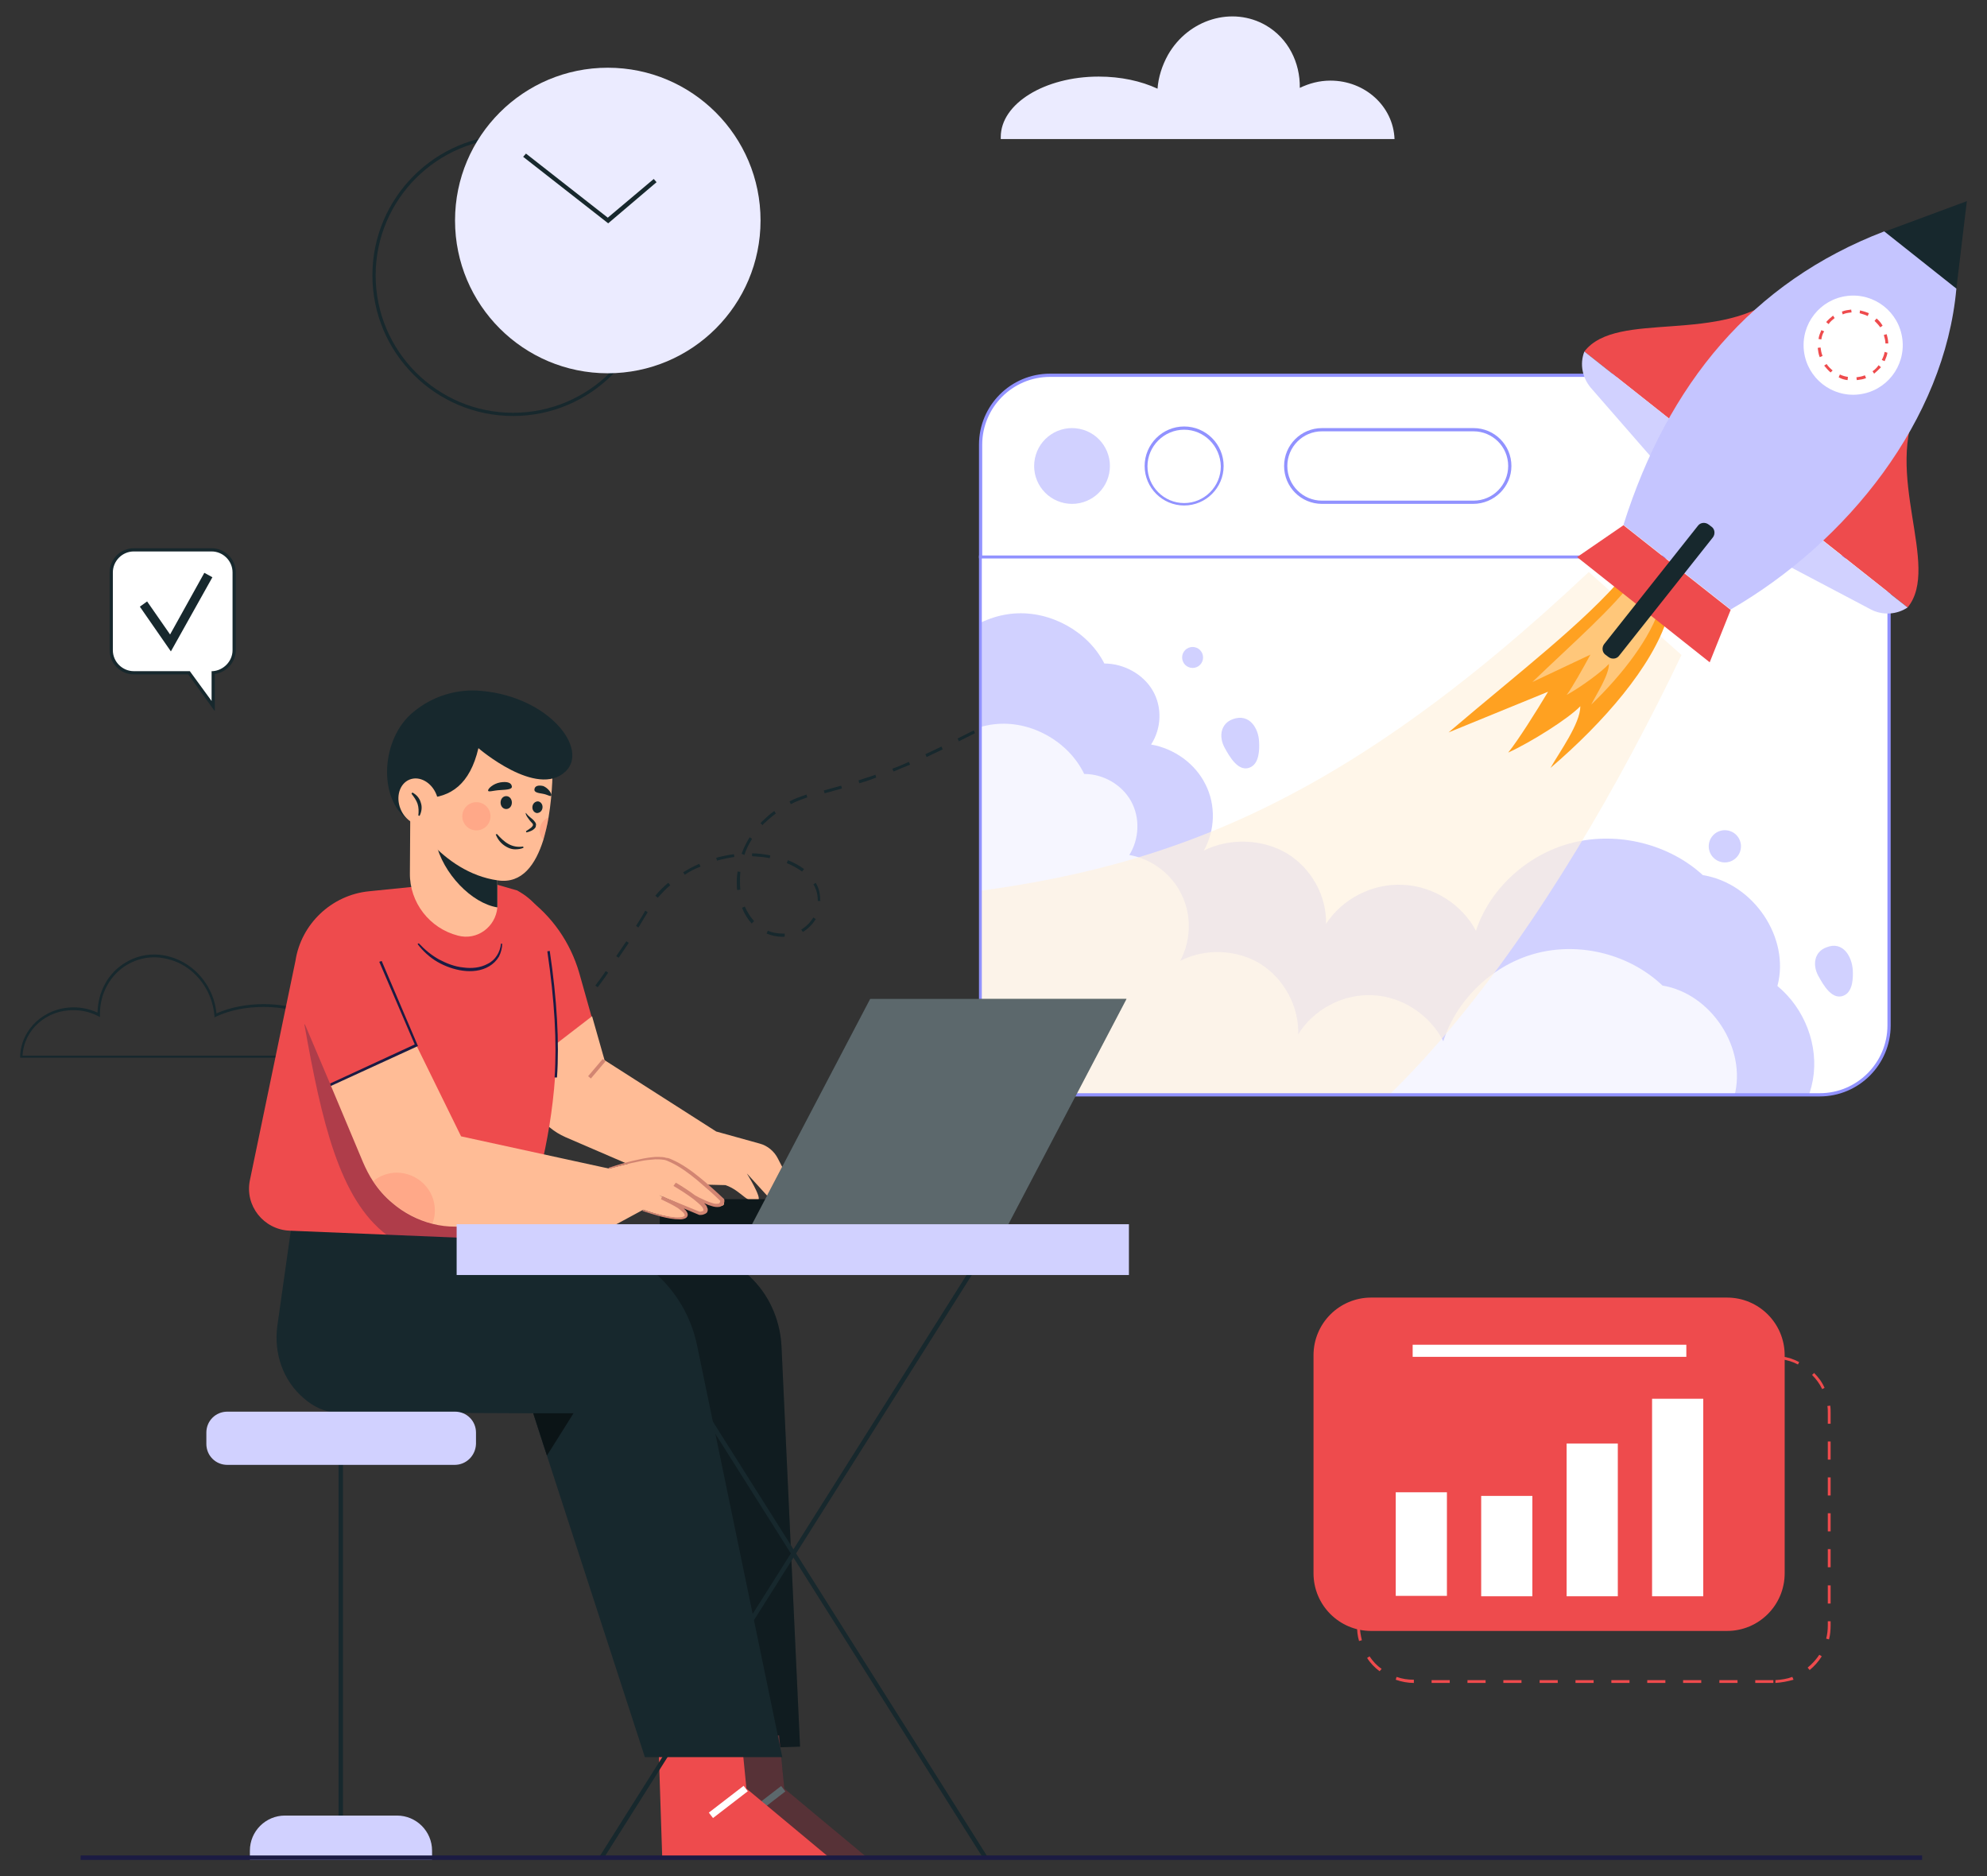<?xml version="1.0" encoding="utf-8"?>
<!-- Generator: Adobe Illustrator 23.0.2, SVG Export Plug-In . SVG Version: 6.00 Build 0)  -->
<svg version="1.1" id="Layer_1" xmlns="http://www.w3.org/2000/svg" xmlns:xlink="http://www.w3.org/1999/xlink" x="0px" y="0px"
	 viewBox="0 0 493 465.4" style="enable-background:new 0 0 493 465.4;" xml:space="preserve">
<rect x="0" y="0" width="493" height="465.4" fill="#333333" stroke="none"/>
<style type="text/css">
	.st0{fill:#17282D;}
	.st1{fill:#EBEBFF;}
	.st2{clip-path:url(#SVGID_2_);fill:#FFFFFF;}
	.st3{clip-path:url(#SVGID_2_);fill:#D1D1FF;}
	.st4{opacity:0.8;clip-path:url(#SVGID_2_);}
	.st5{fill:#FFFFFF;}
	.st6{clip-path:url(#SVGID_2_);}
	.st7{opacity:0.7;fill:#FFF2E0;}
	.st8{fill:#FFA121;}
	.st9{opacity:0.4;fill:#FFFFFF;}
	.st10{fill:#9192FF;}
	.st11{fill:#D1D1FF;}
	.st12{fill:#EE4B4D;}
	.st13{fill:#C5C5FF;}
	.st14{fill:#FFBC96;}
	.st15{fill:#D28572;}
	.st16{opacity:0.3;}
	.st17{opacity:0.5;}
	.st18{opacity:0.3;fill:#1B1B43;}
	.st19{fill:#1B1B43;}
	.st20{opacity:0.4;}
	.st21{opacity:0.3;fill:#FFFFFF;}
	.st22{opacity:0.2;fill:#FE5B52;}
</style>
<g>
	<g>
		<path class="st0" d="M124.3,271.3l-0.5-0.5l3.2-3.1l0.5,0.5L124.3,271.3z M130.8,265.1l-0.5-0.5c1-1,2.1-2.1,3.1-3.2l0.5,0.5
			C132.9,263,131.8,264.1,130.8,265.1z M137,258.7l-0.5-0.5c1-1.1,2-2.2,3-3.3l0.6,0.5C139,256.5,138,257.6,137,258.7z M142.8,251.9
			l-0.6-0.5c0.9-1.1,1.9-2.3,2.8-3.5l0.6,0.5C144.7,249.6,143.8,250.8,142.8,251.9z M148.3,244.9l-0.6-0.4c0.9-1.2,1.8-2.4,2.6-3.6
			l0.6,0.4C150.1,242.5,149.2,243.7,148.3,244.9z M153.5,237.6l-0.6-0.4c0.8-1.2,1.7-2.5,2.5-3.7l0.6,0.4
			C155.2,235.1,154.3,236.4,153.5,237.6z M194.2,232.4c-1.4,0-2.8-0.3-4-0.8l0.3-0.7c1.2,0.5,2.5,0.7,3.7,0.7c0.2,0,0.3,0,0.5,0
			l0,0.7C194.6,232.4,194.4,232.4,194.2,232.4z M199.2,231.2l-0.4-0.6c1.2-0.7,2.2-1.7,3-3l0.6,0.4
			C201.6,229.3,200.5,230.4,199.2,231.2z M158.4,230.1l-0.6-0.4c0.8-1.3,1.6-2.5,2.3-3.8l0.6,0.4
			C159.9,227.6,159.2,228.8,158.4,230.1z M186.5,229.1c-1-1.1-1.8-2.4-2.4-3.9l0.7-0.3c0.6,1.4,1.4,2.6,2.3,3.6L186.5,229.1z
			 M203.6,223.5l-0.7,0l0-0.2c0-1.1-0.2-2.2-0.7-3.2c-0.1-0.2-0.2-0.5-0.4-0.7l0.6-0.4c0.1,0.3,0.3,0.5,0.4,0.8
			c0.5,1,0.7,2.2,0.7,3.5L203.6,223.5z M163.2,222.7l-0.6-0.5c1-1.2,2-2.2,3.2-3.2l0.5,0.6C165.2,220.5,164.2,221.6,163.2,222.7z
			 M182.9,220.8c-0.1-0.7-0.1-1.4-0.1-2.2c0-0.8,0.1-1.6,0.2-2.4l0.7,0.1c-0.1,0.8-0.1,1.5-0.1,2.3c0,0.7,0,1.4,0.1,2.1L182.9,220.8
			z M169.9,217l-0.4-0.6c1.3-0.8,2.6-1.5,4-2.1l0.3,0.7C172.4,215.5,171.1,216.2,169.9,217z M199,216.2c-1.1-0.8-2.4-1.5-3.8-2.1
			l0.3-0.7c1.5,0.6,2.8,1.3,4,2.2L199,216.2z M177.9,213.5l-0.2-0.7c1.5-0.4,2.9-0.7,4.4-0.9l0.1,0.7
			C180.8,212.8,179.3,213.1,177.9,213.5z M191,212.9c-1.4-0.3-2.9-0.4-4.4-0.5l0-0.7c1.5,0,3,0.2,4.5,0.5L191,212.9z M184.7,212.1
			l-0.7-0.3c0.5-1.4,1.2-2.8,2-4.1l0.6,0.4C185.8,209.4,185.1,210.7,184.7,212.1z M189.2,204.7l-0.5-0.5c0.2-0.2,0.4-0.5,0.7-0.7
			c0.8-0.8,1.7-1.6,2.7-2.3l0.4,0.6c-0.9,0.7-1.8,1.4-2.6,2.2C189.6,204.2,189.4,204.4,189.2,204.7z M196.2,199.5l-0.3-0.7
			c1.3-0.7,2.8-1.2,4.2-1.7l0.2,0.7C198.9,198.3,197.5,198.8,196.2,199.5z M204.6,196.8l-0.2-0.7c1.5-0.4,2.9-0.8,4.3-1.2l0.2,0.7
			C207.5,196,206.1,196.4,204.6,196.8z M213.2,194.3l-0.2-0.7c1.4-0.5,2.9-0.9,4.2-1.4l0.2,0.7C216.1,193.4,214.7,193.9,213.2,194.3
			z M221.7,191.4l-0.3-0.7c1.4-0.5,2.8-1.1,4.1-1.7l0.3,0.7C224.5,190.2,223.1,190.8,221.7,191.4z M229.9,187.8l-0.3-0.7l4-1.9
			l0.3,0.7L229.9,187.8z M237.9,183.9l-0.3-0.7l4-2l0.3,0.7L237.9,183.9z M245.9,180l-0.3-0.7l4-2l0.3,0.7L245.9,180z M253.9,176.1
			l-0.3-0.7l4-2l0.3,0.7L253.9,176.1z M262,172.2l-0.3-0.7l4-2l0.3,0.7L262,172.2z"/>
		<path class="st1" d="M248.3,34c0,0.2,0,0.3,0,0.5H346c-0.3-8.1-7.3-14.5-15.9-14.5c-2.8,0-5.3,0.7-7.6,1.8
			c0.1-6.3-2.9-12.3-8.4-15.5c-8.3-4.8-19.2-1.6-24.3,7.3c-1.5,2.7-2.4,5.6-2.6,8.4c-4.1-1.9-9.1-3-14.6-3
			C259.2,19,248.3,25.7,248.3,34z"/>
		<path class="st0" d="M85.6,262.4H5l0-0.3c0.2-6.8,6-12.2,13.3-12.2c2.1,0,4.1,0.5,5.9,1.3c0.1-5.2,2.7-10,7.1-12.5
			c3.2-1.9,7-2.4,10.7-1.4c4,1.1,7.4,3.7,9.6,7.5c1.2,2.1,1.9,4.3,2.1,6.6c3.4-1.5,7.5-2.3,11.7-2.3c11.2,0,20.3,5.6,20.3,12.5
			c0,0.1,0,0.3,0,0.4L85.6,262.4z M5.6,261.9h79.5c0,0,0-0.1,0-0.1c0-6.6-8.8-12-19.7-12c-4.3,0-8.4,0.8-11.8,2.4l-0.4,0.2l0-0.4
			c-0.2-2.4-0.9-4.7-2.1-6.8c-2.1-3.6-5.3-6.2-9.2-7.2c-3.6-1-7.2-0.5-10.3,1.3c-4.3,2.5-6.9,7.3-6.8,12.5l0,0.5l-0.4-0.2
			c-1.9-1-4-1.5-6.1-1.5C11.5,250.5,5.9,255.5,5.6,261.9z"/>
	</g>
	<g>
		<g>
			<defs>
				<path id="SVGID_1_" d="M243.3,254.4c0,9.5,7.7,17.2,17.2,17.2h191.1c9.5,0,17.2-7.7,17.2-17.2V138.1H243.3V254.4z"/>
			</defs>
			<clipPath id="SVGID_2_">
				<use xlink:href="#SVGID_1_"  style="overflow:visible;"/>
			</clipPath>
			<path class="st2" d="M243.3,254.4c0,9.5,7.7,17.2,17.2,17.2h191.1c9.5,0,17.2-7.7,17.2-17.2V138.1H243.3V254.4z"/>
			<path class="st3" d="M231.5,167.8c2.6-8.5,11-14.9,20.1-15.6c9.1-0.7,18.4,4.5,22.4,12.4c4.8,0,9.6,2.6,12,6.7
				c2.4,4.1,2.2,9.4-0.4,13.4c5.8,1,11,4.8,13.5,9.9c2.6,5.1,2.4,11.4-0.4,16.4c6.4-3.2,14.5-2.9,20.6,0.7
				c6.1,3.7,9.9,10.6,9.7,17.5c4-6.2,11.5-10.1,19.1-9.7c7.5,0.3,14.7,4.9,18.1,11.4c3.5-10.6,13-19.2,24.2-21.9
				c11.2-2.7,23.7,0.4,32.1,8.1c12.6,2,21.7,15.6,18.5,27.5c6.8,5.6,10.3,14.8,8.8,23.3s-7.7,16.1-16,19.4l-216.4-0.1l-18.4-82.6
				L231.5,167.8z"/>
			<g class="st4">
				<path class="st5" d="M228,195.2c2.6-8.5,10.6-14.9,19.4-15.6c8.8-0.7,17.8,4.5,21.6,12.4c4.7,0,9.3,2.6,11.6,6.7
					c2.3,4.1,2.1,9.4-0.4,13.4c5.6,1,10.6,4.8,13,9.9c2.5,5.1,2.3,11.4-0.4,16.4c6.1-3.2,14-2.9,19.9,0.7c5.9,3.7,9.6,10.6,9.4,17.5
					c3.8-6.2,11.2-10.1,18.5-9.7c7.3,0.3,14.2,4.9,17.5,11.4c3.4-10.6,12.6-19.2,23.4-21.9c10.8-2.7,22.9,0.4,31,8.1
					c12.1,2,21,15.6,17.8,27.5c6.6,5.6,9.9,14.8,8.5,23.3c-1.4,8.5-7.4,16.1-15.4,19.4l-209.1,0l-17.8-82.5L228,195.2z"/>
			</g>
			<g class="st6">
				<path class="st7" d="M394.2,141.9c-62.6,58.9-107,74.8-163,80.5l-3.7,59.5l58.7,20.1c51.3-1.5,100.5-75.7,131-139.5L394.2,141.9
					"/>
				<path class="st8" d="M403.1,142.6c-10.2,12-25.5,23.6-43.7,39.1l24.7-10.1c-3,5-7.4,12-9.9,15.1c5.7-2.6,14.9-8.4,17.9-11.5
					c0,4.3-5.2,11.4-7.4,15.3c13.2-11.3,25.2-25.1,29-37.2L403.1,142.6"/>
				<path class="st9" d="M405.9,143.2c-6,8-15,15.7-25.7,26l14.4-6.8c-1.8,3.3-4.4,8-5.9,10c3.3-1.8,8.7-5.7,10.5-7.7
					c0,2.8-3.1,7.5-4.4,10.1c7.8-7.5,14.8-16.6,17.2-24.6L405.9,143.2"/>
			</g>
			<path class="st3" d="M312.4,184.1c0.1,1.9,0,5-1.9,6.1c-3.1,1.8-5.5-2.6-6.7-4.8c-1.4-2.6-1-5.9,2.1-7
				C310,176.9,312.3,180.7,312.4,184.1z"/>
			<path class="st3" d="M459.7,240.7c0.1,1.9,0,5-1.9,6.1c-3.1,1.8-5.5-2.6-6.7-4.8c-1.4-2.6-1-5.9,2.1-7
				C457.2,233.4,459.5,237.2,459.7,240.7z"/>
			<circle class="st3" cx="295.9" cy="163.1" r="2.6"/>
			<ellipse transform="matrix(0.895 -0.445 0.445 0.895 -48.731 212.549)" class="st3" cx="428.2" cy="210" rx="4" ry="4"/>
		</g>
		<g>
			<path class="st10" d="M451.5,272H260.5c-9.7,0-17.6-7.9-17.6-17.6V137.8h226.2v116.6C469.1,264.1,461.2,272,451.5,272z
				 M243.6,138.5v115.9c0,9.3,7.6,16.8,16.8,16.8h191.1c9.3,0,16.8-7.6,16.8-16.8V138.5H243.6z"/>
			<g>
				<path class="st5" d="M451.5,93.1H260.5c-9.5,0-17.2,7.7-17.2,17.2v27.8h225.5v-27.8C468.7,100.8,461,93.1,451.5,93.1z"/>
				<path class="st10" d="M469.1,138.5H242.9v-28.2c0-9.7,7.9-17.6,17.6-17.6h191.1c9.7,0,17.6,7.9,17.6,17.6V138.5z M243.6,137.8
					h224.7v-27.5c0-9.3-7.6-16.8-16.8-16.8H260.5c-9.3,0-16.8,7.6-16.8,16.8V137.8z"/>
			</g>
			<g>
				<ellipse transform="matrix(0.199 -0.98 0.98 0.199 99.762 353.276)" class="st11" cx="266" cy="115.6" rx="9.4" ry="9.4"/>
				<g>
					<circle class="st5" cx="293.8" cy="115.6" r="9.4"/>
					<path class="st10" d="M293.8,125.4c-5.4,0-9.8-4.4-9.8-9.8c0-5.4,4.4-9.8,9.8-9.8c5.4,0,9.8,4.4,9.8,9.8
						C303.6,121,299.2,125.4,293.8,125.4z M293.8,106.6c-5,0-9.1,4.1-9.1,9.1c0,5,4.1,9.1,9.1,9.1c5,0,9.1-4.1,9.1-9.1
						C302.8,110.6,298.7,106.6,293.8,106.6z"/>
				</g>
				<g>
					<path class="st5" d="M367.4,124.6h-41.3c-3.9,0-7.1-3.2-7.1-7.1v-3.8c0-3.9,3.2-7.1,7.1-7.1h41.3c3.9,0,7.1,3.2,7.1,7.1v3.8
						C374.5,121.4,371.4,124.6,367.4,124.6z"/>
					<path class="st10" d="M365.5,125H328c-5.2,0-9.4-4.2-9.4-9.4s4.2-9.4,9.4-9.4h37.6c5.2,0,9.4,4.2,9.4,9.4S370.7,125,365.5,125z
						 M328,107c-4.8,0-8.6,3.9-8.6,8.6c0,4.8,3.9,8.6,8.6,8.6h37.6c4.8,0,8.6-3.9,8.6-8.6c0-4.8-3.9-8.6-8.6-8.6H328z"/>
				</g>
			</g>
		</g>
		<g>
			<g>
				<path class="st12" d="M442.2,72.6c-15.1,13.2-41,4.1-49.1,14.6l23.1,18.3L442.2,72.6z"/>
				<path class="st11" d="M393.1,87.2L393.1,87.2c-1.2,3.1-0.5,6.5,1.6,9l16.3,18.7l5.1-9.5L393.1,87.2z"/>
			</g>
			<g>
				<path class="st12" d="M476.3,99.6c-9.4,17.7,5.4,40.9-3,51.1l-23.1-18.3L476.3,99.6z"/>
				<path class="st11" d="M473.3,150.7L473.3,150.7c-2.7,1.8-6.2,2-9.1,0.5l-22-11.6l8-7.1L473.3,150.7z"/>
			</g>
			<polygon class="st0" points="488,49.9 467.5,57.5 485.4,71.6 			"/>
			<path class="st13" d="M485.4,71.6c-2.9,32.5-26.9,62.8-56,79.6l-26.6-21c11.1-35.1,31.9-60.2,64.7-72.8L485.4,71.6z"/>
			<polygon class="st12" points="402.8,130.3 391.3,138.2 424.2,164.3 429.4,151.3 			"/>
			<g>
				
					<ellipse transform="matrix(0.993 -0.118 0.118 0.993 -6.888 54.883)" class="st5" cx="459.8" cy="85.6" rx="12.3" ry="12.3"/>
				<path class="st12" d="M460.7,94.3l-0.1-0.7c0.7-0.1,1.4-0.2,2.1-0.5l0.3,0.7C462.3,94.1,461.5,94.2,460.7,94.3z M458.4,94.3
					c-0.8-0.1-1.5-0.3-2.2-0.7l0.3-0.7c0.6,0.3,1.3,0.5,2,0.6L458.4,94.3z M465,92.7l-0.4-0.6c0.6-0.4,1.1-0.9,1.5-1.5l0.6,0.5
					C466.2,91.6,465.6,92.2,465,92.7z M454.2,92.4c-0.6-0.5-1.1-1.1-1.6-1.7l0.6-0.4c0.4,0.6,0.9,1.1,1.5,1.6L454.2,92.4z
					 M467.6,89.6l-0.7-0.3c0.3-0.6,0.6-1.3,0.7-2l0.7,0.2C468.2,88.2,467.9,88.9,467.6,89.6z M451.5,88.6c-0.3-0.7-0.4-1.5-0.5-2.3
					l0.7-0.1c0.1,0.7,0.2,1.4,0.5,2.1L451.5,88.6z M467.8,85.2c0-0.7-0.2-1.4-0.4-2.1l0.7-0.2c0.2,0.7,0.4,1.5,0.4,2.3L467.8,85.2z
					 M451.9,84.2l-0.7-0.1c0.1-0.8,0.4-1.5,0.7-2.2l0.7,0.3C452.2,82.8,452,83.5,451.9,84.2z M466.5,81.2c-0.4-0.6-0.9-1.1-1.4-1.6
					l0.5-0.6c0.6,0.5,1.1,1.1,1.5,1.8L466.5,81.2z M453.7,80.4l-0.6-0.5c0.5-0.6,1.1-1.1,1.7-1.6l0.4,0.6
					C454.7,79.3,454.1,79.8,453.7,80.4z M463.4,78.4c-0.6-0.3-1.3-0.5-2-0.7l0.1-0.7c0.8,0.2,1.5,0.4,2.2,0.7L463.4,78.4z M457.2,78
					l-0.2-0.7c0.7-0.3,1.5-0.4,2.3-0.5l0.1,0.7C458.5,77.6,457.8,77.7,457.2,78z"/>
			</g>
			<path class="st0" d="M399.1,163l-0.8-0.6c-0.8-0.6-0.9-1.8-0.3-2.6l23.3-29.4c0.6-0.8,1.8-0.9,2.6-0.3l0.8,0.6
				c0.8,0.6,0.9,1.8,0.3,2.6l-23.3,29.4C401.1,163.5,399.9,163.6,399.1,163z"/>
		</g>
	</g>
	<g>
		<path class="st12" d="M440,417.5h-4.5v-0.7h4.5V417.5z M431.1,417.5h-4.5v-0.7h4.5V417.5z M422.1,417.5h-4.5v-0.7h4.5V417.5z
			 M413.2,417.5h-4.5v-0.7h4.5V417.5z M404.3,417.5h-4.5v-0.7h4.5V417.5z M395.4,417.5h-4.5v-0.7h4.5V417.5z M386.5,417.5H382v-0.7
			h4.5V417.5z M377.5,417.5h-4.5v-0.7h4.5V417.5z M368.6,417.5h-4.5v-0.7h4.5V417.5z M359.7,417.5h-4.5v-0.7h4.5V417.5z
			 M350.8,417.5c-1.5,0-3.1-0.3-4.5-0.8l0.2-0.7c1.4,0.5,2.8,0.7,4.3,0.7L350.8,417.5z M440.5,417.5l0-0.7c1.5-0.1,2.9-0.3,4.2-0.8
			l0.3,0.7C443.6,417.1,442.1,417.4,440.5,417.5z M342.3,414.6c-1.2-0.9-2.3-2-3.1-3.3l0.6-0.4c0.8,1.2,1.8,2.3,3,3.1L342.3,414.6z
			 M449,414.3l-0.5-0.6c1.1-0.9,2.1-2,2.9-3.2l0.6,0.4C451.2,412.2,450.1,413.4,449,414.3z M337.2,407.1c-0.4-1.3-0.5-2.6-0.5-3.9
			v-0.6h0.7v0.6c0,1.3,0.2,2.5,0.5,3.7L337.2,407.1z M453.8,406.7l-0.7-0.2c0.3-1.1,0.4-2.2,0.4-3.3v-1h0.7v1
			C454.2,404.4,454.1,405.6,453.8,406.7z M337.4,398.2h-0.7v-4.5h0.7V398.2z M454.2,397.8h-0.7v-4.5h0.7V397.8z M337.4,389.2h-0.7
			v-4.5h0.7V389.2z M454.2,388.8h-0.7v-4.5h0.7V388.8z M337.4,380.3h-0.7v-4.5h0.7V380.3z M454.2,379.9h-0.7v-4.5h0.7V379.9z
			 M337.4,371.4h-0.7v-4.5h0.7V371.4z M454.2,371h-0.7v-4.5h0.7V371z M337.4,362.5h-0.7V358h0.7V362.5z M454.2,362.1h-0.7v-4.5h0.7
			V362.1z M337.4,353.6h-0.7v-3c0-0.5,0-1,0.1-1.5l0.7,0.1c-0.1,0.5-0.1,1-0.1,1.4V353.6z M454.2,353.2h-0.7v-2.6
			c0-0.6,0-1.2-0.1-1.8l0.7-0.1c0.1,0.6,0.1,1.3,0.1,1.9V353.2z M338.6,345l-0.7-0.3c0.6-1.4,1.5-2.7,2.5-3.8l0.5,0.5
			C340,342.4,339.2,343.6,338.6,345z M452.1,344.6c-0.6-1.3-1.5-2.5-2.5-3.5l0.5-0.5c1.1,1.1,2,2.3,2.6,3.7L452.1,344.6z
			 M344.4,338.7l-0.4-0.7c1.3-0.7,2.8-1.2,4.3-1.5l0.1,0.7C347.1,337.5,345.7,338,344.4,338.7z M446.1,338.5
			c-1.3-0.7-2.7-1.1-4.1-1.3l0.1-0.7c1.5,0.2,3,0.7,4.3,1.4L446.1,338.5z M437.6,337.1h-4.5v-0.7h4.5V337.1z M428.7,337.1h-4.5v-0.7
			h4.5V337.1z M419.8,337.1h-4.5v-0.7h4.5V337.1z M410.9,337.1h-4.5v-0.7h4.5V337.1z M401.9,337.1h-4.5v-0.7h4.5V337.1z M393,337.1
			h-4.5v-0.7h4.5V337.1z M384.1,337.1h-4.5v-0.7h4.5V337.1z M375.2,337.1h-4.5v-0.7h4.5V337.1z M366.3,337.1h-4.5v-0.7h4.5V337.1z
			 M357.3,337.1h-4.5v-0.7h4.5V337.1z"/>
		<path class="st12" d="M428.5,404.6h-88.3c-7.9,0-14.3-6.4-14.3-14.3v-54.1c0-7.9,6.4-14.3,14.3-14.3h88.3
			c7.9,0,14.3,6.4,14.3,14.3v54.1C442.8,398.2,436.4,404.6,428.5,404.6z"/>
		<g>
			<rect x="346.3" y="370.2" class="st5" width="12.7" height="25.7"/>
			<rect x="367.5" y="371.1" class="st5" width="12.7" height="24.9"/>
			<rect x="388.7" y="358.1" class="st5" width="12.7" height="37.9"/>
			<rect x="409.9" y="347" class="st5" width="12.7" height="49"/>
		</g>
		<rect x="350.5" y="333.6" class="st5" width="67.9" height="3"/>
	</g>
	<g>
		<g>
			<g>
				<path class="st12" d="M143.7,241.3c-2.2-7.5-6.7-14-13-18.6l-2.5-1.8l2.1,44.1l16.5-12.7L143.7,241.3z"/>
				<path class="st14" d="M196.7,294.6l-3.7-7.2c-0.9-1.8-2.6-3.2-4.5-3.7l-10.8-3L150,263l-3.1-10.9l-16.5,12.7l0.1,3.1
					c0.3,6.2,4.1,11.7,9.8,14.2l26.9,11.6l12.8,0.3c4.1,1.4,5.5,5,8.1,3.7c1-0.5-2.8-6.6-2.8-6.6l6.2,6.8L196.7,294.6z"/>
				
					<rect x="145.4" y="264.7" transform="matrix(0.647 -0.762 0.762 0.647 -149.854 206.507)" class="st15" width="5.6" height="0.9"/>
			</g>
			<g>
				<path class="st0" d="M148.5,312.4l20.2-1.8c13.1-1.2,24.5,9.4,25.2,23.4l4.6,99.3l-27.8,0.9L148.5,312.4z"/>
				<g>
					<polygon class="st0" points="172.8,433.2 173.7,460.6 214.9,460.6 194.6,443.7 193.3,430.5 					"/>
					
						<rect x="184.7" y="446.2" transform="matrix(0.792 -0.61 0.61 0.792 -233.281 208.995)" class="st0" width="10.9" height="1.7"/>
				</g>
			</g>
			<g class="st16">
				<path d="M148.5,312.4l20.2-1.8c13.1-1.2,24.5,9.4,25.2,23.4l4.6,99.3l-27.8,0.9L148.5,312.4z"/>
				<g>
					<polygon class="st12" points="172.8,433.2 173.7,460.6 214.9,460.6 194.6,443.7 193.3,430.5 					"/>
					
						<rect x="184.7" y="446.2" transform="matrix(0.792 -0.61 0.61 0.792 -233.281 208.995)" class="st5" width="10.9" height="1.7"/>
				</g>
			</g>
			<g>
				<g>
					<polygon class="st12" points="163.4,433.2 164.3,460.6 205.5,460.6 185.2,443.7 183.9,430.5 					"/>
					
						<rect x="175.4" y="446.2" transform="matrix(0.792 -0.61 0.61 0.792 -235.23 203.273)" class="st5" width="10.9" height="1.7"/>
				</g>
				<path class="st0" d="M194.1,435.9H160l-24.3-74.8l-3.4-10.5l-48.6-0.2c-3,0-5.9-1.4-8.3-3.5c-5.2-4.4-7.5-11.2-6.6-17.9
					l4.3-30.4l72.2,9.4c13.7,1.8,24.7,12,27.6,25.5L194.1,435.9z"/>
				<polygon class="st0" points="142.3,350.6 135.7,361.1 132.3,350.6 				"/>
				<polygon class="st17" points="142.3,350.6 135.7,361.1 132.3,350.6 				"/>
			</g>
			<g>
				<path class="st12" d="M133.4,293.1c-0.3,1.4-0.7,2.8-1.1,4.2l-2.6,10.4l-33.7-1.4l-24.2-1c-6.4-0.3-11.1-6.2-9.8-12.5l11.3-54.4
					c1.4-9.2,9-16.4,18.3-17.3l27.7-2.8l9,2.6c8.7,4.7,8.7,13.2,9.2,18.8C139.3,264,137,278.7,133.4,293.1z"/>
				<path class="st18" d="M110.6,291.4c-0.3,1.4,22.1,4.6,21.7,6l-2.6,10.4l-33.7-1.4c-11.8-8.9-16.2-28.2-20.5-52.4L110.6,291.4z"
					/>
				<path class="st19" d="M103.9,234c1.5,1.6,3.2,3,5,4c1.9,1,3.9,1.8,6,2c2.1,0.3,4.3,0.1,6.1-0.9c1.9-0.9,3.1-2.9,3.3-5l0.3,0
					c0,1.1-0.3,2.2-0.8,3.2c-0.6,1-1.4,1.8-2.4,2.4c-2,1.2-4.4,1.4-6.6,1.1c-2.2-0.3-4.4-1.1-6.3-2.2c-1.9-1.1-3.6-2.7-4.9-4.4
					L103.9,234z"/>
				<path class="st19" d="M138.2,267.3l-0.6,0c0.6-8.6,0-19.1-1.8-31.3l0.6-0.1C138.2,248,138.8,258.6,138.2,267.3z"/>
			</g>
			<g>
				<rect x="163.7" y="297.5" class="st0" width="31.7" height="6.3"/>
				<rect x="163.7" y="297.5" class="st20" width="31.7" height="6.3"/>
				<polygon class="st0" points="250.2,303.7 186.6,303.7 215.9,247.8 279.5,247.8 				"/>
				<polygon class="st21" points="250.2,303.7 186.6,303.7 215.9,247.8 279.5,247.8 				"/>
			</g>
			<g>
				<path class="st14" d="M123.4,201v23.5c0,0.2,0,0.4,0,0.6c-0.4,4.8-5,8.3-9.8,7c-7-1.8-12-8.2-11.9-15.5l0.1-15.6H123.4z"/>
				<path class="st0" d="M123.4,211.2v13.3c0,0.2,0,0.4,0,0.6c-6.3-1-13.5-8.3-15.3-16.2L123.4,211.2z"/>
				<path class="st14" d="M136.1,202.8c-0.3,1.9-0.8,3.8-1.3,5.6c-1.9,6-5.2,10.9-11.3,10c-14.2-2-22.1-16.6-22.1-16.6l9.7-11.1
					l6.5-8.7l19.5,8.4C137.1,190.4,137.2,196.3,136.1,202.8z"/>
				<path class="st0" d="M105.6,198c6.2-0.2,11-3.4,13.1-12.4c0,0,14.5,12.5,21.6,5.8c5.9-5.6-4.1-18.5-20.8-20
					c-6.1-0.6-12.2,1.3-16.9,5.2c-8.1,6.5-8.9,21.6-1.3,26.8L105.6,198z"/>
				<g>
					
						<ellipse transform="matrix(0.928 -0.372 0.372 0.928 -66.537 52.811)" class="st14" cx="103.8" cy="199" rx="4.8" ry="5.9"/>
					<path class="st0" d="M103.8,202.3c0.1-1,0.1-2-0.2-2.9c-0.3-0.9-0.9-1.7-1.5-2.5l0.2-0.3c1,0.5,1.8,1.4,2.1,2.5
						c0.4,1.1,0.2,2.3-0.3,3.3L103.8,202.3z"/>
				</g>
				<g>
					<path class="st0" d="M127,199.1c0,0.9-0.6,1.6-1.4,1.6c-0.8,0-1.4-0.7-1.4-1.6c0-0.9,0.6-1.6,1.4-1.6
						C126.4,197.5,127,198.2,127,199.1z"/>
					<path class="st0" d="M134.6,200.4c-0.1,0.8-0.7,1.3-1.4,1.3c-0.7-0.1-1.2-0.8-1.1-1.6c0.1-0.8,0.7-1.3,1.4-1.3
						C134.2,198.9,134.7,199.6,134.6,200.4z"/>
					<path class="st0" d="M127,195.1c0.1,0.7-1.1,0.8-2.9,0.9c-1.8,0.1-3,0.6-3,0.1s1.3-1.7,3-2C125.9,193.8,126.9,194.2,127,195.1z
						"/>
					<path class="st0" d="M132.6,195.8c-0.1,0.7,0.7,0.9,2,1.1c1.3,0.2,2.1,0.9,2.2,0.4s-0.8-1.8-2-2.3
						C133.5,194.7,132.7,195,132.6,195.8z"/>
					<path class="st0" d="M130.5,201.7c0.3,0.4,0.7,0.8,1.1,1.1l0.6,0.5c0.2,0.2,0.4,0.4,0.6,0.7c0.1,0.2,0.2,0.3,0.2,0.6
						c0,0.2-0.1,0.4-0.1,0.6c-0.2,0.3-0.4,0.5-0.7,0.7c-0.5,0.3-1.1,0.5-1.6,0.6l-0.1-0.3c0.5-0.3,0.9-0.6,1.3-0.9
						c0.2-0.2,0.3-0.3,0.4-0.5c0.1-0.1,0-0.2,0-0.4c-0.2-0.3-0.7-0.7-1-1.2c-0.3-0.4-0.7-0.9-0.8-1.5L130.5,201.7z"/>
					<path class="st0" d="M123.3,206.9c0.9,1,1.8,1.9,2.9,2.5c1.1,0.6,2.3,0.8,3.6,0.6l0.1,0.3c-0.6,0.3-1.3,0.4-2.1,0.4
						c-0.7,0-1.4-0.2-2.1-0.6c-1.3-0.7-2.2-1.8-2.7-3.1L123.3,206.9z"/>
					<circle class="st22" cx="118.2" cy="202.5" r="3.5"/>
					<path class="st22" d="M136.1,202.8c-0.3,1.9-0.8,3.8-1.3,5.6c-0.5-0.6-0.9-1.4-0.9-2.3C133.9,204.5,134.8,203.3,136.1,202.8z"
						/>
				</g>
			</g>
			<g>
				<g>
					<polygon class="st12" points="96,244.4 75.6,254 82,269.1 103.3,259.3 					"/>
					<path class="st13" d="M171.2,296.7c-0.6-0.3-0.9-0.5-0.9-0.5l0.2-0.4c0,0,0.4,0.2,0.9,0.5L171.2,296.7z"/>
					<path class="st14" d="M179.6,298.8c-0.7,1.3-5.7-1-8-2.1c1.8,1,4.9,3,3.6,4.1c-1.1,0.9-3.6-1-11.7-4.3c1.2,0.6,8.5,4,6.6,5.3
						c-2,1.4-10.5-1.7-10.5-1.7l-7.4,4h-8.5l-30.7,0.2c-1.9,0-3.8-0.2-5.7-0.7c-3.6-0.9-7.1-2.7-10-5.2c-1.8-1.5-3.4-3.3-4.7-5.3
						c-1-1.5-1.8-3.1-2.5-4.7L82,269.1l21.3-9.8l11.1,22.6l36.7,8l10.2-2.6c2.2-0.6,5.3,0.4,7.2,1.6
						C173.3,291.7,180.2,297.6,179.6,298.8z"/>
				</g>
				<path class="st22" d="M107.9,300.3c0,1.1-0.2,2.2-0.6,3.2c-3.6-0.9-7.1-2.7-10-5.2c-1.8-1.5-3.4-3.3-4.7-5.3
					c1.6-1.3,3.7-2.1,5.9-2.1C103.7,291,107.9,295.1,107.9,300.3z"/>
				<path class="st15" d="M151,289.7c2.5-0.8,5.1-1.6,7.7-2.1c1.3-0.3,2.6-0.5,4-0.6c0.7,0,1.4,0,2.1,0.1c0.3,0.1,0.7,0.2,1,0.2
					c0.3,0.1,0.6,0.2,1,0.4c2.5,1.1,4.7,2.7,6.8,4.4c2.1,1.7,4.1,3.5,6,5.3l0.1,0.1l0,0.1c0.1,0.4,0,0.8-0.2,1.2
					c-0.1,0.2-0.3,0.3-0.5,0.4c-0.2,0.1-0.4,0.2-0.5,0.2c-0.7,0.1-1.3,0-1.9-0.2c-1.2-0.3-2.2-0.9-3.3-1.4c-1-0.6-2.1-1.1-3.1-1.8
					c-1-0.6-2-1.3-3-1.9l0.5-0.7c1.7,1,3.4,2.1,5.1,3.4c0.8,0.6,1.6,1.3,2.3,2.1c0.2,0.2,0.3,0.4,0.4,0.8c0.1,0.1,0.1,0.3,0.1,0.5
					c0,0.2-0.1,0.4-0.2,0.6c-0.3,0.3-0.6,0.4-0.9,0.5c-0.3,0.1-0.6,0.1-0.8,0.1l-0.1,0l-0.1,0l-9.3-3.9l0.3-0.7
					c1.5,0.7,2.9,1.4,4.2,2.3c0.7,0.5,1.4,0.9,1.8,1.7c0.1,0.2,0.2,0.5,0.1,0.8c-0.1,0.3-0.3,0.5-0.5,0.6c-0.4,0.2-0.9,0.3-1.3,0.3
					c-1.7,0-3.2-0.3-4.8-0.7c-1.5-0.4-3.1-0.9-4.6-1.4l0.1-0.3c1.5,0.5,3,0.9,4.5,1.3c1.5,0.3,3.1,0.7,4.6,0.6
					c0.7,0,1.6-0.3,1.2-0.8c-0.3-0.6-1-1-1.6-1.5c-1.3-0.8-2.7-1.5-4.2-2.2l0.3-0.7l9.3,3.8l-0.2,0c0.2,0,0.5,0,0.7-0.1
					c0.2,0,0.4-0.1,0.4-0.2c0.1-0.1,0-0.5-0.3-0.9c-0.6-0.7-1.4-1.3-2.1-1.9c-1.6-1.2-3.3-2.3-5-3.3l0.5-0.7c1,0.6,1.9,1.3,2.9,1.9
					c1,0.6,2,1.2,3,1.7c1,0.5,2.1,1,3.1,1.3c0.5,0.2,1.1,0.3,1.5,0.2l0.2,0c0.1,0,0.1,0,0.1-0.1c0.1,0,0.1-0.1,0.2-0.2
					c0.1-0.1,0.1-0.4,0.1-0.5l0.1,0.2c-1.9-1.9-3.9-3.6-5.9-5.3c-2.1-1.7-4.2-3.3-6.6-4.4l-0.9-0.4c-0.3-0.1-0.6-0.2-0.9-0.2
					c-0.6-0.1-1.3-0.1-1.9-0.1c-1.3,0.1-2.6,0.2-3.9,0.5c-2.6,0.5-5.2,1.2-7.7,1.9L151,289.7z"/>
				<polygon class="st19" points="82.1,269.4 81.9,268.8 102.9,259.1 94.1,238.6 94.7,238.4 103.7,259.5 				"/>
			</g>
		</g>
		<g>
			<rect x="84" y="359.1" class="st0" width="1.1" height="96"/>
			<path class="st11" d="M112.8,363.4H56.4c-2.9,0-5.2-2.3-5.2-5.2v-2.8c0-2.9,2.3-5.2,5.2-5.2h56.5c2.9,0,5.2,2.3,5.2,5.2v2.8
				C118,361.1,115.7,363.4,112.8,363.4z"/>
			<path class="st11" d="M107.2,461.4H62v-2.3c0-4.8,3.9-8.7,8.7-8.7h27.8c4.8,0,8.7,3.9,8.7,8.7V461.4z"/>
		</g>
		<g>
			<g>
				
					<rect x="196.1" y="296.1" transform="matrix(0.846 -0.534 0.534 0.846 -175.27 164.382)" class="st0" width="1.1" height="178.4"/>
				
					<rect x="107.5" y="384.8" transform="matrix(0.534 -0.846 0.846 0.534 -234.156 345.97)" class="st0" width="178.4" height="1.1"/>
			</g>
			<rect x="113.3" y="303.7" class="st11" width="166.8" height="12.6"/>
		</g>
	</g>
	<g>
		<path class="st0" d="M127.3,103.2c-19.2,0-34.9-15.6-34.9-34.9c0-19.2,15.6-34.9,34.9-34.9c19.2,0,34.9,15.6,34.9,34.9
			C162.1,87.6,146.5,103.2,127.3,103.2z M127.3,34.2c-18.8,0-34.1,15.3-34.1,34.1c0,18.8,15.3,34.1,34.1,34.1s34.1-15.3,34.1-34.1
			C161.4,49.5,146.1,34.2,127.3,34.2z"/>
		<g>
			<circle class="st1" cx="150.8" cy="54.7" r="37.9"/>
			<polygon class="st0" points="150.9,55.4 129.8,38.9 130.5,38.1 150.8,54 162.2,44.4 162.9,45.2 			"/>
		</g>
	</g>
	<g>
		<g>
			<path class="st5" d="M52.4,136.5H33.2c-3.1,0-5.6,2.5-5.6,5.6v19.3c0,3.1,2.5,5.6,5.6,5.6h13.7l5.9,8.2v-8.2
				c2.9-0.2,5.2-2.6,5.2-5.6v-19.3C58,139,55.5,136.5,52.4,136.5z"/>
			<path class="st0" d="M53.2,176.3l-6.5-9H33.2c-3.3,0-6-2.7-6-6v-19.3c0-3.3,2.7-6,6-6h19.3c3.3,0,6,2.7,6,6v19.3
				c0,3-2.3,5.5-5.2,5.9V176.3z M33.2,136.8c-2.9,0-5.2,2.4-5.2,5.2v19.3c0,2.9,2.4,5.2,5.2,5.2h13.9l5.4,7.4v-7.4l0.3,0
				c2.7-0.2,4.9-2.5,4.9-5.2v-19.3c0-2.9-2.4-5.2-5.2-5.2H33.2z"/>
		</g>
		<polygon class="st0" points="42.4,161.6 34.7,150.5 36.5,149.2 42.2,157.4 50.7,142.1 52.7,143.2 		"/>
	</g>
	<rect x="20" y="460.3" class="st19" width="456.9" height="1.1"/>
</g>
</svg>

